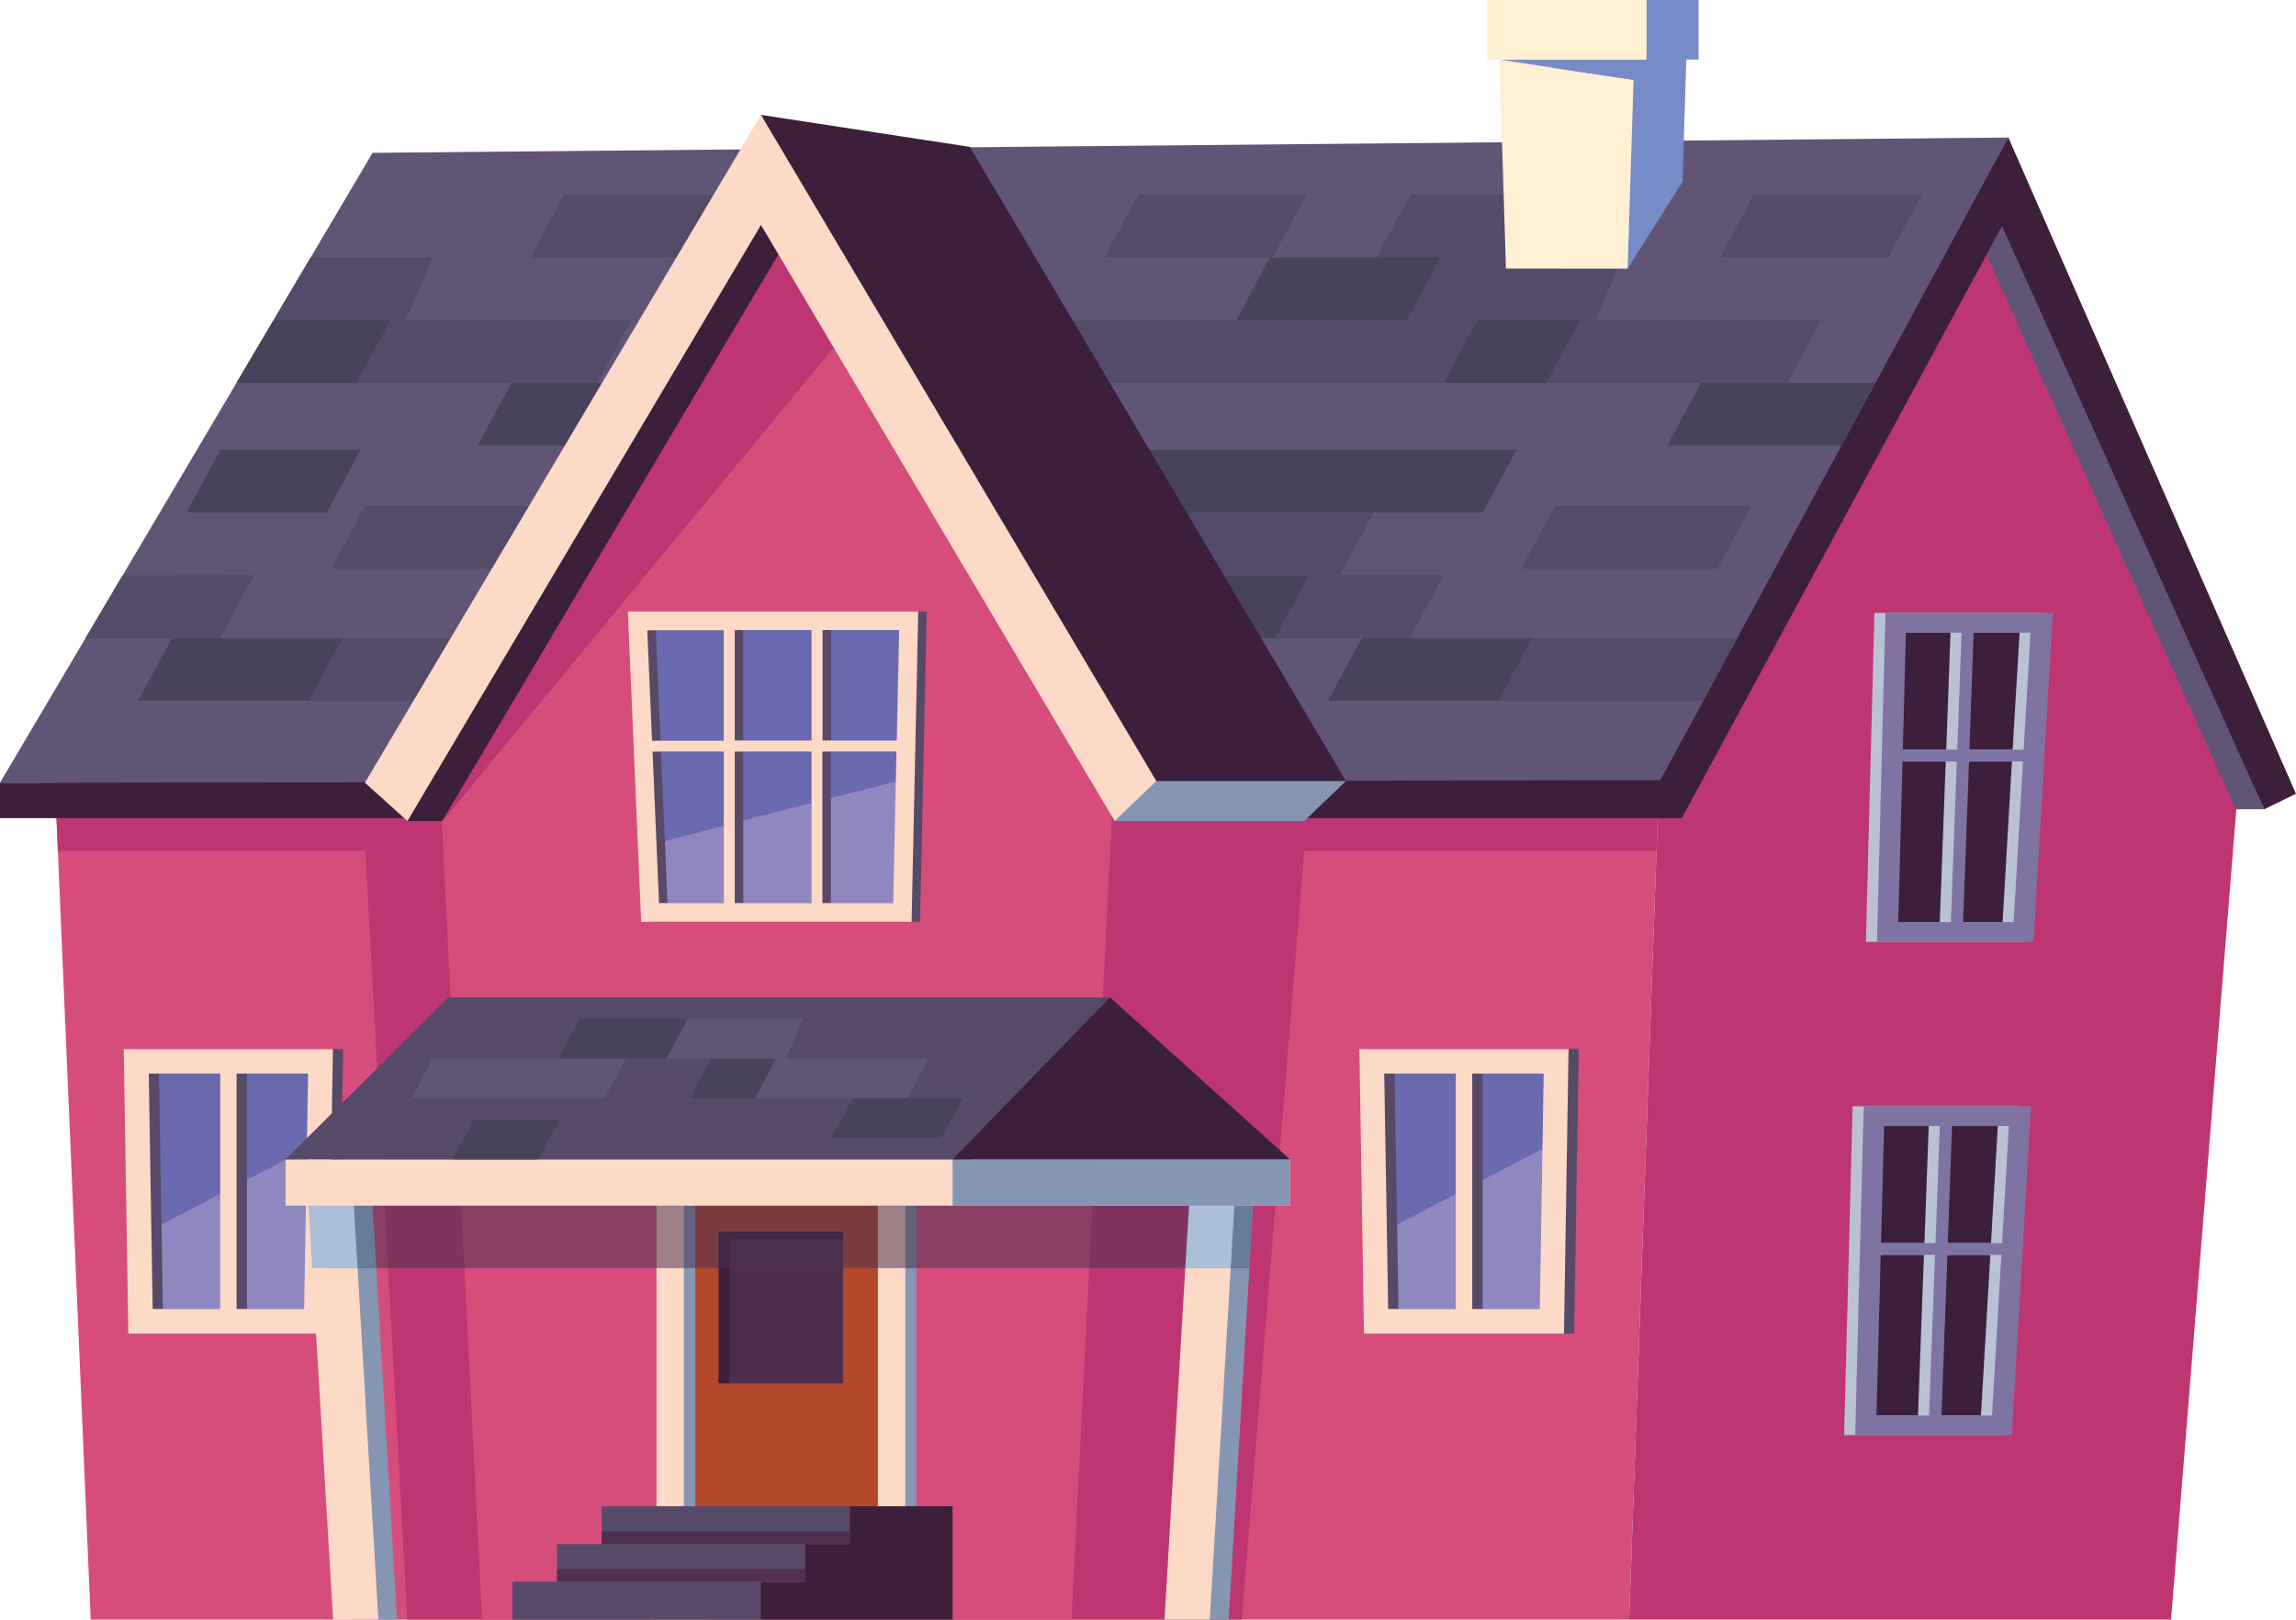 <?xml version="1.0" encoding="utf-8"?>
<!-- Generator: Adobe Illustrator 19.0.0, SVG Export Plug-In . SVG Version: 6.00 Build 0)  -->
<svg version="1.1" id="Layer_1" xmlns="http://www.w3.org/2000/svg" xmlns:xlink="http://www.w3.org/1999/xlink" x="0px" y="0px"
	 viewBox="0 0 1349 951.6" style="enable-background:new 0 0 1349 951.6;" xml:space="preserve">
<style type="text/css">
	.st0{fill:#D64D7B;}
	.st1{fill:#BE3671;}
	.st2{fill:#615576;}
	.st3{fill:#3C1F3B;}
	.st4{fill:#6A6AB0;}
	.st5{fill:#8F87C0;}
	.st6{fill:#574A68;}
	.st7{fill:#FDD9C7;}
	.st8{fill:#534B67;}
	.st9{fill:#48425B;}
	.st10{fill:#778BC6;}
	.st11{fill:#FFF0D3;}
	.st12{fill:#8595B2;}
	.st13{fill:#B3472A;}
	.st14{fill:#4C2D4C;}
	.st15{fill:#B9C2D3;}
	.st16{fill:#7F73A4;}
	.st17{opacity:0.53;fill:#49334C;enable-background:new    ;}
	.st18{fill:#687C9A;}
	.st19{fill:#ABBFD7;}
	.st20{fill:#50304F;}
</style>
<g>
	<g>
		<polygon class="st0" points="308.5,459.9 236.5,459.9 32.3,459.9 53.3,951.6 202.7,951.6 366.8,951.6 957.2,951.6 974.7,459.9 		
			"/>
	</g>
</g>
<polygon class="st1" points="32.3,467.6 33.2,480.7 34,500 236.5,500 207.3,469.5 "/>
<polygon class="st1" points="753.2,467.6 754.1,480.7 754.9,500 973.2,500 974.4,467.6 "/>
<polygon class="st1" points="1180,80.8 974.7,459.9 957.2,951.6 1275.6,951.6 1315.2,459.9 "/>
<polygon class="st2" points="1159.6,132.8 1313.6,475.5 1330.3,475.5 1176.7,112.6 "/>
<polygon class="st3" points="953.3,469.6 988.1,480.8 1176.3,132.8 1330.3,475.5 1349,466.4 1180,80.8 "/>
<polygon class="st1" points="324,459.9 212.4,459.9 239.3,951.6 382.3,951.6 357.4,461.4 "/>
<g>
	<g>
		<polygon class="st4" points="914.3,623.6 806,623.6 807.7,726.4 913.5,671.2 		"/>
		<polygon class="st5" points="807.7,726.4 808.5,776.3 911.8,776.3 913.5,671.2 		"/>
	</g>
	<path class="st6" d="M804.7,616.4l2.7,167.2h117.5l2.7-167.2H804.7z M819.4,630.8h42v138.3h-39.7L819.4,630.8z M910.8,769.1h-39.7
		V630.8h42L910.8,769.1z"/>
	<path class="st7" d="M798.7,616.4l2.7,167.2h117.5l2.7-167.2H798.7z M813.3,630.8h42v138.3h-39.7L813.3,630.8z M904.7,769.1H865
		V630.8h42L904.7,769.1z"/>
</g>
<g>
	<g>
		<polygon class="st4" points="188.3,623.6 80,623.6 81.7,726.4 187.5,671.2 		"/>
		<polygon class="st5" points="81.7,726.4 82.5,776.3 185.8,776.3 187.5,671.2 		"/>
	</g>
	<path class="st6" d="M78.7,616.4l2.7,167.2h117.5l2.7-167.2H78.7z M93.4,630.8h42v138.3H95.7L93.4,630.8z M184.8,769.1h-39.7V630.8
		h42L184.8,769.1z"/>
	<path class="st7" d="M72.7,616.4l2.7,167.2h117.5l2.7-167.2H72.7z M87.4,630.8h42v138.3H89.7L87.4,630.8z M178.7,769.1H139V630.8
		h42L178.7,769.1z"/>
</g>
<polygon class="st2" points="218.9,89.8 0,459.9 974.7,459.9 1180,80.8 "/>
<polygon class="st3" points="988,480.7 0,480.7 0,459.9 988,458.4 "/>
<g>
	<polygon class="st8" points="1129.3,114.4 1109.4,151.3 1010.6,151.3 1030.5,114.4 	"/>
	<polygon class="st8" points="767.5,114.4 747.7,151.3 648.9,151.3 668.7,114.4 	"/>
	<g>
		<polygon class="st8" points="907.7,114.4 887.8,151.3 808.7,151.3 828.6,114.4 		"/>
	</g>
	<g>
		<polygon class="st8" points="848.2,338 828.3,374.9 749.2,374.9 769,338 		"/>
		<polygon class="st9" points="769,338 749.2,374.9 686.7,374.9 706.6,338 		"/>
	</g>
	<polygon class="st9" points="928.6,188.1 908.7,225 848.1,225 867.9,188.1 	"/>
	<g>
		<polygon class="st8" points="867.9,188.1 848.1,225 768.9,225 788.8,188.1 		"/>
		<polygon class="st8" points="788.8,188.1 768.9,225 590,225 609.2,188.1 		"/>
	</g>
	<polygon class="st8" points="990.8,188.1 928.4,188.1 908.5,225 971,225 1050.1,225 1069.9,188.1 	"/>
	<polygon class="st8" points="976,297.4 913.6,297.4 893.7,334.2 956.1,334.2 1009.1,334.2 1029,297.4 	"/>
	<g>
		<polygon class="st8" points="807.2,301.1 787.3,338 708.2,338 728.1,301.1 		"/>
		<polygon class="st8" points="728.1,301.1 708.2,338 646.4,338 666.3,301.1 		"/>
	</g>
	<g>
		<polygon class="st9" points="808.7,151.3 746.2,151.3 726.4,188.1 788.8,188.1 828.4,188.1 848.2,151.3 		"/>
		<polygon class="st8" points="953.3,151.3 937.5,188.1 826.4,188.1 846.3,151.3 		"/>
	</g>
	<g>
		<polygon class="st9" points="862.5,374.9 800.1,374.9 780.2,411.7 842.7,411.7 882.2,411.7 902.1,374.9 		"/>
		<polygon class="st8" points="1020.7,374.9 1000.8,411.7 880.3,411.7 900.2,374.9 		"/>
	</g>
	<g>
		<polygon class="st9" points="891,264.3 871.2,301.1 636.5,301.1 656.4,264.3 		"/>
	</g>
	<g>
		<polygon class="st9" points="1101.7,225 1081.8,261.9 979.6,261.9 999.5,225 		"/>
	</g>
</g>
<g>
	<polygon class="st8" points="430.2,114.4 410.4,151.3 311.6,151.3 331.5,114.4 	"/>
	<g>
		<polygon class="st8" points="149.2,338 129.3,374.9 50.2,375 72,338.1 		"/>
	</g>
	<polygon class="st9" points="229.6,188.1 209.7,225 138.9,225 160.7,188.1 	"/>
	<polygon class="st8" points="291.8,188.1 229.4,188.1 209.5,225 271.9,225 351.1,225 370.9,188.1 	"/>
	<polygon class="st8" points="277,297.4 214.5,297.4 194.7,334.2 257.1,334.2 310.1,334.2 330,297.4 	"/>
	<polygon class="st8" points="254.3,151.3 238.5,188.1 160.7,188.1 182.5,151.3 	"/>
	<g>
		<polygon class="st9" points="163.5,374.9 101.1,374.9 81.2,411.7 143.7,411.7 183.2,411.7 203.1,374.9 		"/>
		<polygon class="st8" points="321.7,374.9 301.7,411.7 181.3,411.7 201.1,374.9 		"/>
	</g>
	<g>
		<polygon class="st9" points="211.9,264.3 192,301.1 109.6,301.1 129.5,264.3 		"/>
	</g>
	<g>
		<polygon class="st9" points="402.6,225 382.8,261.9 280.6,261.9 300.5,225 		"/>
	</g>
</g>
<g>
	<g>
		<polygon class="st10" points="990.8,35 998,35 998,0 904.4,0 904.4,35 911.7,35 915.5,157.8 956.3,157.8 988.6,106.7 990.4,46.9 
					"/>
	</g>
	<g>
		<g>
			<path class="st11" d="M881,35l3.8,122.8h71.5l3.5-110.9C926.4,42.1,881,35,881,35L881,35z"/>
			<path class="st10" d="M881,32.1l0.1,2.9l0,0c0,0,45.3,7.1,78.8,11.9l0.4-14.8H881L881,32.1z"/>
		</g>
		<rect x="873.8" class="st11" width="93.6" height="35.1"/>
	</g>
</g>
<polygon class="st1" points="620.4,186 572.1,102.2 392.8,446.2 394.7,482.6 418.4,951.6 729.6,951.6 770.7,446.2 "/>
<polygon class="st0" points="504.8,186 259.8,482.4 259.6,482.6 283.3,951.6 629.5,951.6 655,446.2 "/>
<polygon class="st1" points="504.8,186 456.4,102.2 257.8,446.2 259.6,482.6 259.8,482.4 "/>
<g>
	<g>
		<polygon class="st3" points="569.8,86.3 790.8,458.9 765.9,480.7 654.9,482.4 447.1,67.5 		"/>
	</g>
	<polygon class="st12" points="668.2,456.8 679.4,458.9 790.8,458.9 766.3,482.4 654.9,482.4 	"/>
	<g>
		<polygon class="st3" points="259.8,482.4 239.4,482.4 450.4,98.7 467.6,132.2 		"/>
	</g>
	<g>
		<polygon class="st7" points="239.4,482.4 214.4,459.9 447.1,67.5 679.4,458.9 654.9,482.4 447.1,132.2 		"/>
	</g>
</g>
<g>
	<g>
		<path class="st4" d="M533.8,364.8H374.6l5.7,132.3c38.4-10.3,96.2-25.5,151.6-39.2L533.8,364.8z"/>
		<path class="st5" d="M380.3,497.1l0.1,1.7l1.6,37.3h148.3l1.6-76.2v-2C476.5,471.6,418.7,486.8,380.3,497.1z"/>
	</g>
	<path class="st6" d="M373.9,359.3l7.8,182.3h158.9l3.9-182.3H373.9z M531.9,435.1h-43.6v-64.9h45L531.9,435.1z M436.7,435.1v-64.9
		h45.1v64.9H436.7z M481.8,441.6v89h-45.1v-89H481.8z M430.2,370.3v64.9h-42.1l-2.8-64.9H430.2z M388.4,441.6h41.9v89h-38.1
		L388.4,441.6z M488.2,530.6v-89h43.5l-1.9,89H488.2z"/>
	<path class="st7" d="M368.9,359.3l7.8,182.3h158.9l3.9-182.3H368.9z M526.9,435.1h-43.6v-64.9h45L526.9,435.1z M431.7,435.1v-64.9
		h45.1v64.9H431.7z M476.8,441.6v89h-45.1v-89H476.8z M425.2,370.3v64.9h-42.1l-2.8-64.9H425.2z M383.4,441.6h41.9v89h-38.1
		L383.4,441.6z M483.2,530.6v-89h43.5l-1.9,89H483.2z"/>
</g>
<rect x="401.8" y="701.8" class="st13" width="114" height="216.7"/>
<path class="st12" d="M522.5,701.8v216.7h-114V701.8H522.5L522.5,701.8z M538.5,685.2h-16.1h-114h-16.1v16.6v216.7h146.2V701.8
	V685.2L538.5,685.2z"/>
<path class="st7" d="M515.8,701.8v216.7h-114V701.8H515.8L515.8,701.8z M531.9,685.2h-16.1h-114h-16.1v16.6v216.7h146.2V701.8V685.2
	L531.9,685.2z"/>
<g>
	<polygon class="st3" points="495.3,728.3 495.3,723.6 422.2,723.6 422.2,812.8 428.9,812.8 428.9,728.3 	"/>
	<rect x="428.9" y="728.3" class="st14" width="66.4" height="84.5"/>
</g>
<g>
	<polygon class="st6" points="473.1,929.4 473.1,907.2 499.3,907.2 499.3,885 353.5,885 353.5,907.2 327.3,907.2 327.3,929.4 
		301.1,929.4 301.1,951.6 446.9,951.6 446.9,929.4 	"/>
	<polygon class="st3" points="499.3,885 499.3,907.2 473.1,907.2 473.1,929.4 446.9,929.4 446.9,951.6 559.7,951.6 559.7,885 	"/>
</g>
<g>
	<polygon class="st3" points="1113.7,365.9 1111.2,464.7 1111.1,466.8 1109,547.6 1188.9,547.6 1191.2,508.1 1191.3,506.3 
		1199.6,365.9 	"/>
	<path class="st15" d="M1101.3,360.1l-5,193.3h92l11.3-193.3H1101.3z M1182.5,440.5h-31.8l2.5-68.8h33.4L1182.5,440.5z M1146,371.7
		l-2.5,68.8h-32l1.8-68.8H1146z M1111.3,447.4h31.9l-3.5,94.4h-30.9L1111.3,447.4z M1146.9,541.8l3.5-94.4h31.7l-5.5,94.4H1146.9z"
		/>
	<path class="st16" d="M1107.8,360.1l-5,193.3h92l11.3-193.3H1107.8z M1189,440.5h-31.9l2.5-68.8h33.4L1189,440.5z M1152.5,371.7
		l-2.5,68.8h-32l1.8-68.8H1152.5z M1117.8,447.4h31.9l-3.5,94.4h-30.9L1117.8,447.4z M1153.4,541.8l3.5-94.4h31.7l-5.5,94.4H1153.4z
		"/>
</g>
<g>
	<polygon class="st3" points="1101,655.8 1098.4,754.6 1098.4,756.7 1096.2,837.5 1176.2,837.5 1178.5,798 1178.6,796.2 
		1186.8,655.8 	"/>
	<path class="st15" d="M1088.5,650l-5,193.3h92l11.3-193.3H1088.5z M1169.8,730.4h-31.9l2.5-68.8h33.4L1169.8,730.4z M1133.2,661.6
		l-2.5,68.8h-32l1.8-68.8H1133.2z M1098.5,737.3h31.9l-3.5,94.4H1096L1098.5,737.3z M1134.2,831.7l3.5-94.4h31.7l-5.5,94.4H1134.2z"
		/>
	<path class="st16" d="M1095,650l-5,193.3h92l11.3-193.3H1095z M1176.3,730.4h-31.9l2.5-68.8h33.4L1176.3,730.4z M1139.7,661.6
		l-2.5,68.8h-32l1.8-68.8H1139.7z M1105,737.3h31.9l-3.5,94.4h-30.9L1105,737.3z M1140.7,831.7l3.5-94.4h31.7l-5.5,94.4H1140.7z"/>
</g>
<rect x="212.7" y="700" class="st17" width="505.4" height="45.1"/>
<g>
	<g>
		<polygon class="st12" points="206.7,951.6 233.3,951.6 221.1,745.1 194.5,745.1 		"/>
		<polygon class="st18" points="192.2,705.6 194.5,745.1 221.1,745.1 218.8,705.6 		"/>
		<polygon class="st12" points="707.5,745.1 695.3,951.6 721.9,951.6 734.1,745.1 		"/>
		<polygon class="st18" points="736.4,705.6 709.8,705.6 707.5,745.1 734.1,745.1 		"/>
	</g>
	<g>
		<polygon class="st7" points="195.7,951.6 222.3,951.6 210.1,745.1 183.4,745.1 		"/>
		<polygon class="st19" points="181.1,705.6 183.4,745.1 210.1,745.1 207.7,705.6 		"/>
		<polygon class="st19" points="725.4,705.6 698.8,705.6 696.4,745.1 723.1,745.1 		"/>
		<polygon class="st7" points="696.4,745.1 684.2,951.6 710.8,951.6 723.1,745.1 		"/>
	</g>
</g>
<g>
	<rect x="167.8" y="681.2" class="st7" width="590.1" height="27.2"/>
	<rect x="559.7" y="681.2" class="st12" width="198.2" height="27.2"/>
	<g>
		<polygon class="st6" points="263.5,586 167.8,681.2 570.7,681.2 652.2,586 		"/>
		<polygon class="st3" points="652.2,586 559.7,681.2 757.9,681.2 		"/>
	</g>
	<polygon class="st9" points="456.2,622 443.6,645.3 405.3,645.3 417.8,622 	"/>
	<polygon class="st9" points="328.7,657.9 316.1,681.2 266,681.2 278.6,657.9 	"/>
	<polygon class="st2" points="367.8,622 355.2,645.3 242,645.3 254.1,622 	"/>
	<polygon class="st2" points="495.6,622 456.1,622 443.5,645.3 483,645.3 533.1,645.3 545.6,622 	"/>
	<g>
		<polygon class="st9" points="380.3,598.6 340.8,598.6 328.3,622 367.8,622 392.8,622 405.4,598.6 		"/>
		<polygon class="st2" points="471.8,598.6 461.9,622 391.6,622 404.1,598.6 		"/>
	</g>
	<g>
		<polygon class="st9" points="565.7,645.3 553.1,668.6 488.5,668.6 501.1,645.3 		"/>
	</g>
</g>
<rect x="353.5" y="899.8" class="st20" width="145.8" height="7.4"/>
<rect x="327.3" y="921.8" class="st20" width="145.8" height="7.4"/>
</svg>
